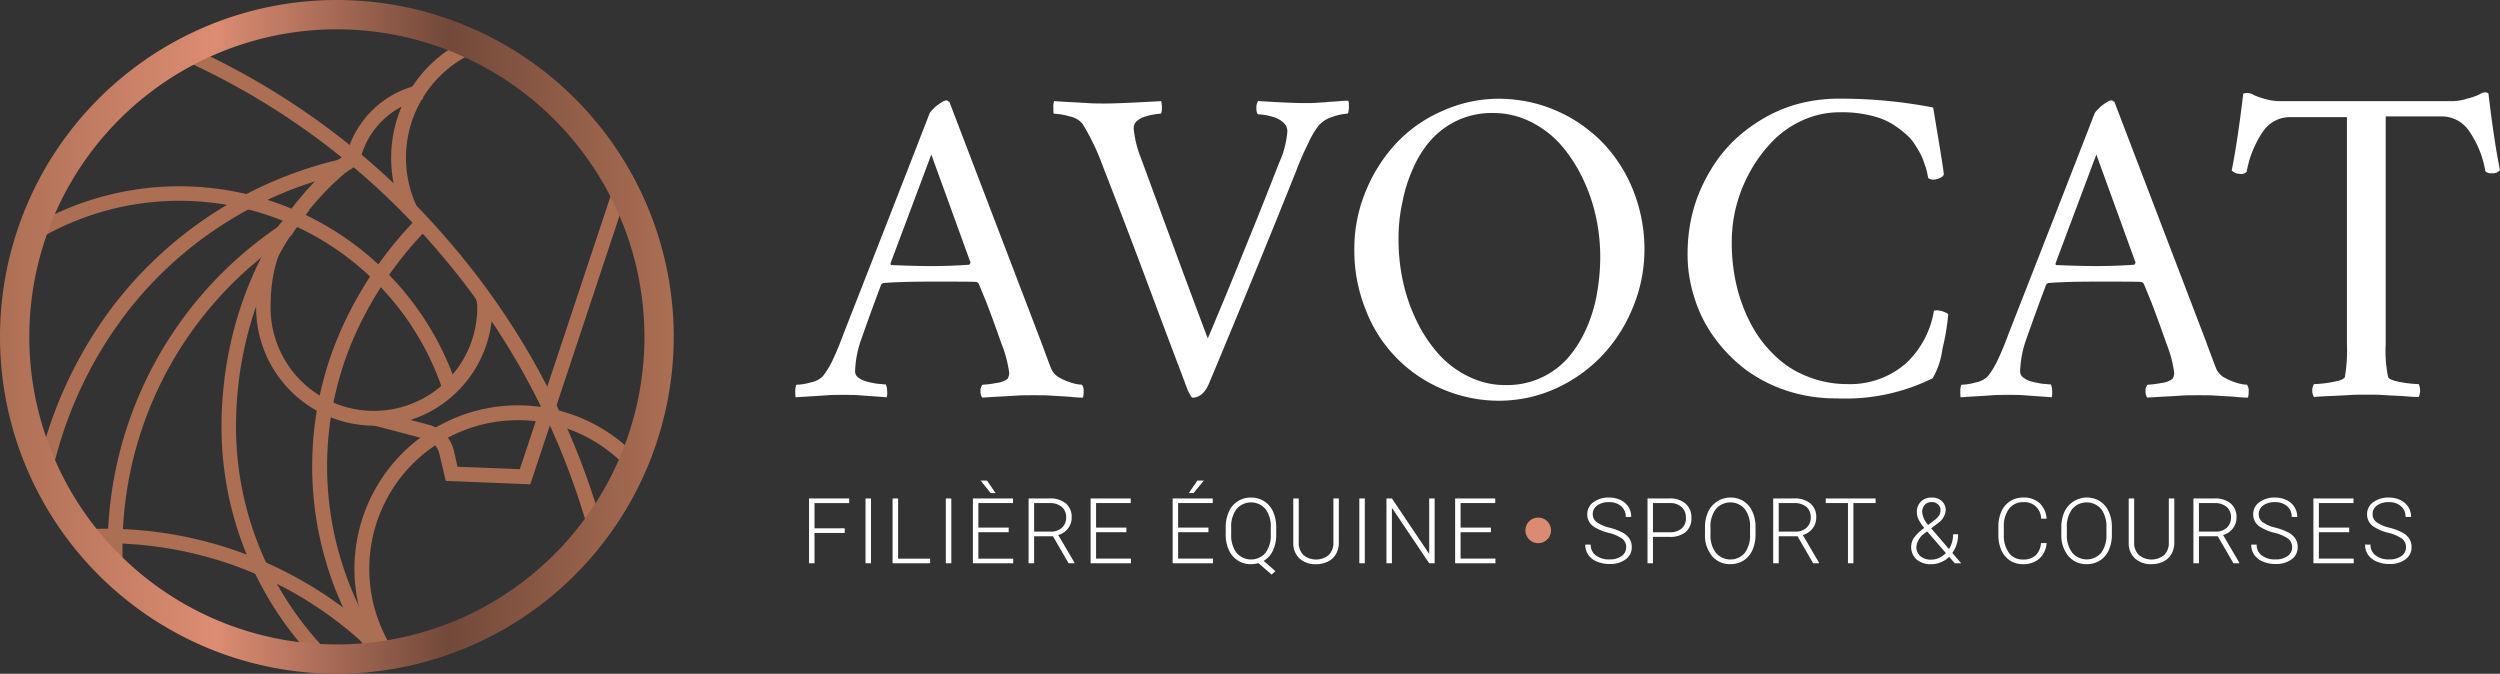 <svg xmlns="http://www.w3.org/2000/svg" xmlns:xlink="http://www.w3.org/1999/xlink" width="183.468" height="49.444" viewBox="0 0 183.468 49.444">
  <rect x="0" y="0" width="183.468" height="49.444" fill="#333333" stroke="none"/>
  <defs>
    <clipPath id="clip-path">
      <circle id="Ellipse_14" data-name="Ellipse 14" cx="23.635" cy="23.635" r="23.635"/>
    </clipPath>
    <linearGradient id="linear-gradient" y1="0.5" x2="1" y2="0.5" gradientUnits="objectBoundingBox">
      <stop offset="0" stop-color="#ac6f54"/>
      <stop offset="0.319" stop-color="#dc8c72"/>
      <stop offset="0.666" stop-color="#72493a"/>
      <stop offset="1" stop-color="#ac6f54"/>
    </linearGradient>
    <clipPath id="clip-path-13">
      <rect id="Rectangle_742" data-name="Rectangle 742" width="117.599" height="6.894" fill="#fff"/>
    </clipPath>
  </defs>
  <g id="Groupe_1120" data-name="Groupe 1120" transform="translate(-570 -56)">
    <g id="Groupe_1011" data-name="Groupe 1011" transform="translate(570 56)">
      <g id="Groupe_282" data-name="Groupe 282" transform="translate(1.087 1.29)">
        <g id="Groupe_270" data-name="Groupe 270" transform="translate(0 0)" clip-path="url(#clip-path)">
          <path id="Tracé_13" data-name="Tracé 13" d="M46.687,86.838H45.6a31.113,31.113,0,0,1,6.339-19.153A29.4,29.4,0,0,1,68.511,57l.249,1.041A28.142,28.142,0,0,0,52.822,68.32,30.1,30.1,0,0,0,46.687,86.838Z" transform="translate(-44.672 -46.586)" fill="#ac6f54"/>
        </g>
        <g id="Groupe_271" data-name="Groupe 271" transform="translate(0 0)" clip-path="url(#clip-path)">
          <path id="Tracé_14" data-name="Tracé 14" d="M100.125,127.047A28.515,28.515,0,0,1,84.278,74.819l.679-1.019.906.589-.792,1.2-.091.068A27.368,27.368,0,0,0,72.687,98.522a26.6,26.6,0,0,0,.566,5.524,27.5,27.5,0,0,0,26.873,21.892Z" transform="translate(-64.786 -59.583)" fill="#ac6f54"/>
        </g>
        <g id="Groupe_272" data-name="Groupe 272" transform="translate(0 0)" clip-path="url(#clip-path)">
          <path id="Tracé_15" data-name="Tracé 15" d="M133.245,99.748A24.763,24.763,0,0,1,108.5,75c0-7.765,3.169-15.055,8.444-19.515l.045-.045.838-.543.589.906-.815.543c-5.049,4.256-8.037,11.229-8.037,18.655a23.691,23.691,0,0,0,23.658,23.658v1.087Z" transform="translate(-93.332 -44.961)" fill="#ac6f54"/>
        </g>
        <g id="Groupe_273" data-name="Groupe 273" transform="translate(0 0)" clip-path="url(#clip-path)">
          <path id="Tracé_16" data-name="Tracé 16" d="M145.687,75.5a27.978,27.978,0,0,0-5.343,7.561,24.75,24.75,0,0,0,11.5,33.053l.475-.973a23.692,23.692,0,0,1-11-31.6,26.777,26.777,0,0,1,5.048-7.177Z" transform="translate(-116.052 -60.898)" fill="#ac6f54"/>
        </g>
        <g id="Groupe_274" data-name="Groupe 274" transform="translate(0 0)" clip-path="url(#clip-path)">
          <path id="Tracé_17" data-name="Tracé 17" d="M135.593,76.782a1.661,1.661,0,0,1,.34,1.064,7.584,7.584,0,1,1-15.168,0c0-1.834.317-4.324,1.834-5.8a6.168,6.168,0,0,0,.521-.679c.181-.249.43-.611.5-.679a.022.022,0,0,1-.023.023l-.7-.815a5.8,5.8,0,0,0-.634.815c-.158.2-.362.5-.407.566-1.766,1.743-2.151,4.528-2.151,6.565a8.671,8.671,0,0,0,17.342,0l-1.449-1.064" transform="translate(-101.996 -56.566)" fill="#ac6f54"/>
        </g>
        <g id="Groupe_275" data-name="Groupe 275" transform="translate(0 0)" clip-path="url(#clip-path)">
          <path id="Tracé_18" data-name="Tracé 18" d="M163.6,160.7a12,12,0,1,1,12-12A12.019,12.019,0,0,1,163.6,160.7Zm0-22.911A10.912,10.912,0,1,0,174.511,148.7,10.918,10.918,0,0,0,163.6,137.787Z" transform="translate(-126.674 -108.243)" fill="#ac6f54"/>
        </g>
        <g id="Groupe_276" data-name="Groupe 276" transform="translate(0 0)" clip-path="url(#clip-path)">
          <path id="Tracé_19" data-name="Tracé 19" d="M83.845,205.746H82.759a28.015,28.015,0,0,0-27.982-27.982,28.4,28.4,0,0,0-4.6.385L50,177.085a30.378,30.378,0,0,1,4.754-.385A29.087,29.087,0,0,1,83.845,205.746Z" transform="translate(-48.076 -139.187)" fill="#ac6f54"/>
        </g>
        <g id="Groupe_277" data-name="Groupe 277" transform="translate(0 0)" clip-path="url(#clip-path)">
          <path id="Tracé_20" data-name="Tracé 20" d="M68.878,59.473l-1.064-.091a53.464,53.464,0,0,0-12.429-39.3A53.506,53.506,0,0,0,18.8,1.064L18.891,0A54.572,54.572,0,0,1,56.2,19.379,54.574,54.574,0,0,1,68.878,59.473Z" transform="translate(-23.939 -2.49)" fill="#ac6f54"/>
        </g>
        <g id="Groupe_278" data-name="Groupe 278" transform="translate(0 0)" clip-path="url(#clip-path)">
          <path id="Tracé_21" data-name="Tracé 21" d="M1.087,87.162H0A21.471,21.471,0,0,1,41.814,80.3l-1.019.34a20.388,20.388,0,0,0-39.709,6.52Z" transform="translate(-9.395 -53.316)" fill="#ac6f54"/>
        </g>
        <g id="Groupe_279" data-name="Groupe 279" transform="translate(0 0)" clip-path="url(#clip-path)">
          <path id="Tracé_22" data-name="Tracé 22" d="M168.991,72.871l-6.2-.249-.475-1.992a1.452,1.452,0,0,0-1.041-1.087L157.4,68.524l.272-1.041,3.871,1.019a2.573,2.573,0,0,1,1.834,1.879l.272,1.2,4.573.181L176.553,46.7l1.019.34Z" transform="translate(-131.161 -38.618)" fill="#ac6f54"/>
        </g>
        <g id="Groupe_280" data-name="Groupe 280" transform="translate(0 0)" clip-path="url(#clip-path)">
          <path id="Tracé_23" data-name="Tracé 23" d="M149.841,38.292l-1.041-.226a7.113,7.113,0,0,1,5.456-5.365l.226,1.064A5.952,5.952,0,0,0,149.841,38.292Z" transform="translate(-124.508 -27.787)" fill="#ac6f54"/>
        </g>
        <g id="Groupe_281" data-name="Groupe 281" transform="translate(0 0)" clip-path="url(#clip-path)">
          <path id="Tracé_24" data-name="Tracé 24" d="M164.406,27.906a9.323,9.323,0,0,1-.906-4.075,9.531,9.531,0,1,1,19.062,0h-1.087A8.444,8.444,0,1,0,165.4,27.453Z" transform="translate(-135.88 -13.553)" fill="#ac6f54"/>
        </g>
      </g>
      <g id="Groupe_283" data-name="Groupe 283" transform="translate(0)">
        <path id="Tracé_25" data-name="Tracé 25" d="M61.422,54.744A24.722,24.722,0,1,1,86.144,30.022,24.754,24.754,0,0,1,61.422,54.744Zm0-47.293A22.571,22.571,0,1,0,83.993,30.022,22.589,22.589,0,0,0,61.422,7.451Z" transform="translate(-36.7 -5.3)" fill="url(#linear-gradient)"/>
      </g>
      <path id="Tracé_26" data-name="Tracé 26" d="M294.5,68.287a1.459,1.459,0,0,1,.075-.524,4.089,4.089,0,0,0,1.073-.175,1.638,1.638,0,0,0,.873-.449,6.156,6.156,0,0,0,.774-1.3c.225-.474.474-1.073.749-1.822q4.342-11.08,6.314-16.171a.983.983,0,0,1,.225-.275,2.154,2.154,0,0,1,.349-.324,3.258,3.258,0,0,1,.374-.25.6.6,0,0,1,.3-.1.13.13,0,0,1,.1.05.189.189,0,0,0,.1.05l6.688,17.494q.786,2.134.823,2.171a1.43,1.43,0,0,0,.649.624,4.648,4.648,0,0,0,.948.374,2.745,2.745,0,0,0,.624.1.771.771,0,0,1,.125.474,1.935,1.935,0,0,1-.05.474q-.412,0-1.123-.075-.711-.037-1.273-.075c-.374-.025-.774-.025-1.2-.025-.449,0-.873,0-1.248.025s-.823.05-1.3.075-.9.05-1.248.075a.72.72,0,0,1-.125-.474.6.6,0,0,1,.15-.474,6.3,6.3,0,0,0,1-.125,1.658,1.658,0,0,0,.824-.3.771.771,0,0,0,.125-.474,8.871,8.871,0,0,0-.549-2.071c-.374-1.073-.749-2.1-1.1-3.02l-.574-1.4c-.075-.1-.125-.15-.2-.15-.274-.025-1.348-.025-3.244-.025-1.373,0-2.546.025-3.544.1a.092.092,0,0,0-.075.025c-.025.025-.05.025-.075.05l-.025.025c-.624,1.647-1.1,2.995-1.472,4.043a7.679,7.679,0,0,0-.449,2.371.563.563,0,0,0,.2.4,1.608,1.608,0,0,0,.5.275,4.562,4.562,0,0,0,.624.15,2.782,2.782,0,0,0,.574.075,2.04,2.04,0,0,0,.349.025.959.959,0,0,1,.1.449,1.339,1.339,0,0,1-.025.5c-.3-.025-.649-.05-1.023-.075s-.724-.05-1.023-.075c-.324-.025-.7-.025-1.123-.025-.449,0-.824,0-1.173.025s-.724.05-1.148.075-.8.05-1.2.075A3.149,3.149,0,0,1,294.5,68.287Zm6.988-9.433c0,.075.025.125.05.125,1.148.05,2.121.075,2.97.075.824,0,1.747-.025,2.745-.1a.054.054,0,0,0,.05-.05c.025-.025.025-.05.05-.075v-.05l-2.87-7.911Z" transform="translate(-236.136 -39.528)" fill="#fff"/>
      <path id="Tracé_27" data-name="Tracé 27" d="M370.4,47.524a1.357,1.357,0,0,1,.05-.5c.349.025.774.05,1.248.075s.923.05,1.3.075.8.025,1.248.025c.524,0,1.872-.05,4.068-.175a2.271,2.271,0,0,1,.05.524c0,.275-.05.4-.125.4a3.725,3.725,0,0,0-.424.05,4.612,4.612,0,0,0-.649.15,1.65,1.65,0,0,0-.624.324.708.708,0,0,0-.25.549,7.785,7.785,0,0,0,.549,2.221c2.046,5.565,3.668,9.982,4.891,13.2q.112-.262.973-2.321c.574-1.373,1.273-3.095,2.121-5.191.849-2.071,1.547-3.868,2.146-5.39a6.871,6.871,0,0,0,.6-2.3.851.851,0,0,0-.275-.624,1.792,1.792,0,0,0-.674-.4,5.677,5.677,0,0,0-.7-.175,4.766,4.766,0,0,0-.5-.05c-.075-.05-.125-.175-.125-.449a.892.892,0,0,1,.125-.524c1.622.1,2.745.15,3.394.15.349,0,.674,0,.948-.025.3-.025.524-.025.724-.05.175-.025.424-.025.7-.05s.574-.05.849-.05a.716.716,0,0,1,.05.3v.25c-.025.275-.05.4-.125.4a3.937,3.937,0,0,0-1.048.225,2.217,2.217,0,0,0-1.048.649,6.277,6.277,0,0,0-.774,1.323,20.157,20.157,0,0,0-.873,2q-2.77,6.925-6.364,15.523c-.3.749-.724,1.123-1.248,1.123-.025,0-.05-.025-.075-.05a.548.548,0,0,1-.075-.125.545.545,0,0,0-.075-.125l-.075-.15c-.025-.05-.05-.075-.05-.1-.424-1.148-1.348-3.544-2.72-7.237-1.373-3.669-2.546-6.738-3.494-9.159a17.037,17.037,0,0,0-1.5-3.144,1.617,1.617,0,0,0-.948-.549,4.809,4.809,0,0,0-1.148-.2C370.4,47.948,370.4,47.8,370.4,47.524Z" transform="translate(-293.095 -39.603)" fill="#fff"/>
      <path id="Tracé_28" data-name="Tracé 28" d="M458.9,57.455a10.976,10.976,0,0,1,.848-4.292,11.512,11.512,0,0,1,2.271-3.544,10.2,10.2,0,0,1,3.394-2.346,10.049,10.049,0,0,1,4.093-.873,10.848,10.848,0,0,1,2.4.275,10.482,10.482,0,0,1,2.246.8,10.118,10.118,0,0,1,1.971,1.248,9.637,9.637,0,0,1,1.672,1.672,10.8,10.8,0,0,1,1.273,2.046,11.692,11.692,0,0,1,1.123,5.016,11.121,11.121,0,0,1-.873,4.317,11.28,11.28,0,0,1-2.3,3.544,10.931,10.931,0,0,1-3.394,2.371,10.137,10.137,0,0,1-4.093.873,10.517,10.517,0,0,1-4.093-.824,10.295,10.295,0,0,1-5.69-5.815A11.664,11.664,0,0,1,458.9,57.455Zm3.244-.724a14.259,14.259,0,0,0,.324,3.07,12.811,12.811,0,0,0,1,2.895,10.448,10.448,0,0,0,1.6,2.421,7.042,7.042,0,0,0,2.221,1.672,6.068,6.068,0,0,0,2.745.624,5.951,5.951,0,0,0,4.567-2.021,8.7,8.7,0,0,0,1.323-2.121,10.93,10.93,0,0,0,.774-2.521,15.871,15.871,0,0,0,.249-2.67,13.869,13.869,0,0,0-.324-3.045,12.606,12.606,0,0,0-1-2.87,11,11,0,0,0-1.6-2.421,7.336,7.336,0,0,0-2.221-1.672,6.068,6.068,0,0,0-2.745-.624,5.9,5.9,0,0,0-2.6.549,6.018,6.018,0,0,0-1.947,1.447,7.843,7.843,0,0,0-1.323,2.121,11.108,11.108,0,0,0-.774,2.5A11.975,11.975,0,0,0,462.144,56.732Z" transform="translate(-359.509 -39.153)" fill="#fff"/>
      <path id="Tracé_29" data-name="Tracé 29" d="M556.9,57.705a12.241,12.241,0,0,1,.274-2.546,11.047,11.047,0,0,1,.8-2.371,12.569,12.569,0,0,1,1.248-2.1,10.349,10.349,0,0,1,1.7-1.772,12.061,12.061,0,0,1,2.046-1.348,10.311,10.311,0,0,1,2.371-.873,11.459,11.459,0,0,1,2.645-.3,35.436,35.436,0,0,1,6.938.649c.5,3.02.774,4.642.774,4.866a.183.183,0,0,1-.05.15.446.446,0,0,1-.175.125.746.746,0,0,1-.25.1,1.1,1.1,0,0,1-.25.05.633.633,0,0,1-.4-.1c-.05-.175-.075-.324-.1-.449a3.3,3.3,0,0,0-.175-.574,4.524,4.524,0,0,0-.275-.7c-.1-.2-.25-.449-.424-.724a3.422,3.422,0,0,0-.6-.724,8.658,8.658,0,0,0-.823-.649,5.234,5.234,0,0,0-1.048-.549,7.5,7.5,0,0,0-1.348-.349,8.819,8.819,0,0,0-1.647-.125,6.594,6.594,0,0,0-2.7.549,7.254,7.254,0,0,0-2.221,1.5,10.361,10.361,0,0,0-1.647,2.171,10.749,10.749,0,0,0-1.073,2.6,10.489,10.489,0,0,0-.349,2.745A13.714,13.714,0,0,0,560.469,60a11.871,11.871,0,0,0,1.023,2.82,8.834,8.834,0,0,0,1.7,2.321,7.074,7.074,0,0,0,2.4,1.6,7.829,7.829,0,0,0,3.07.6,6.217,6.217,0,0,0,4.317-1.572,6.776,6.776,0,0,0,2-3.818c.05,0,.125-.025.175-.025a1.636,1.636,0,0,1,.873.275,15.825,15.825,0,0,1-.424,2.545,5.618,5.618,0,0,1-.724,2.171,14.465,14.465,0,0,1-7.038,1.472,11.555,11.555,0,0,1-3.619-.549,10.928,10.928,0,0,1-3.045-1.547,11.367,11.367,0,0,1-2.3-2.346A9.88,9.88,0,0,1,557.4,61,10.228,10.228,0,0,1,556.9,57.705Z" transform="translate(-433.052 -39.153)" fill="#fff"/>
      <path id="Tracé_30" data-name="Tracé 30" d="M637.1,68.287a1.458,1.458,0,0,1,.075-.524,4.088,4.088,0,0,0,1.073-.175,1.639,1.639,0,0,0,.873-.449,6.154,6.154,0,0,0,.774-1.3c.225-.474.474-1.073.749-1.822q4.342-11.08,6.314-16.171a.981.981,0,0,1,.225-.275,2.165,2.165,0,0,1,.349-.324,3.252,3.252,0,0,1,.374-.25.6.6,0,0,1,.3-.1.13.13,0,0,1,.1.05.189.189,0,0,0,.1.05l6.688,17.494q.786,2.134.823,2.171a1.431,1.431,0,0,0,.649.624,4.648,4.648,0,0,0,.948.374,2.747,2.747,0,0,0,.624.1.771.771,0,0,1,.125.474,1.931,1.931,0,0,1-.05.474q-.412,0-1.123-.075-.711-.037-1.273-.075c-.374-.025-.774-.025-1.2-.025-.449,0-.873,0-1.248.025s-.824.05-1.3.075-.9.05-1.248.075a.721.721,0,0,1-.125-.474.6.6,0,0,1,.15-.474,6.3,6.3,0,0,0,1-.125,1.658,1.658,0,0,0,.823-.3.772.772,0,0,0,.125-.474,8.876,8.876,0,0,0-.549-2.071c-.374-1.073-.749-2.1-1.1-3.02l-.574-1.4c-.075-.1-.125-.15-.2-.15-.275-.025-1.348-.025-3.244-.025-1.373,0-2.546.025-3.544.1a.092.092,0,0,0-.075.025c-.025.025-.05.025-.075.05l-.025.025c-.624,1.647-1.1,2.995-1.472,4.043a7.676,7.676,0,0,0-.449,2.371.563.563,0,0,0,.2.4,1.607,1.607,0,0,0,.5.275,4.56,4.56,0,0,0,.624.15,2.781,2.781,0,0,0,.574.075,2.041,2.041,0,0,0,.349.025.961.961,0,0,1,.1.449,1.341,1.341,0,0,1-.025.5c-.3-.025-.649-.05-1.023-.075s-.724-.05-1.023-.075c-.325-.025-.7-.025-1.123-.025-.449,0-.824,0-1.173.025s-.724.05-1.148.075-.8.05-1.2.075A3.138,3.138,0,0,1,637.1,68.287Zm6.988-9.433c0,.075.025.125.05.125,1.148.05,2.121.075,2.97.075.823,0,1.747-.025,2.745-.1a.054.054,0,0,0,.05-.05c.025-.025.025-.05.05-.075v-.05l-2.87-7.911Z" transform="translate(-493.238 -39.528)" fill="#fff"/>
      <path id="Tracé_31" data-name="Tracé 31" d="M716.9,50.24c.3-1.472.574-3.344.849-5.64a.9.9,0,0,1,.773.1,4.94,4.94,0,0,0,.874.3,3.852,3.852,0,0,0,.948.15h12.8a3.631,3.631,0,0,0,1-.175,4.5,4.5,0,0,0,.948-.324.929.929,0,0,1,.374-.15h.025a.558.558,0,0,1,.25.075c.274,2.3.549,4.168.848,5.64a.727.727,0,0,1-.624.225.538.538,0,0,1-.449-.15,7.3,7.3,0,0,0-1.173-2.92,2.423,2.423,0,0,0-1.972-1.1h-4.168v16.7a9.5,9.5,0,0,0,.175,2.421q.075.225.9.374a8.389,8.389,0,0,0,1.348.15,1.177,1.177,0,0,1,0,.948c-.225,0-.649-.025-1.223-.075-.574-.025-1.048-.05-1.448-.075s-.774-.025-1.173-.025c-.374,0-.774,0-1.173.025s-.9.05-1.472.075q-.9.037-1.2.075a.963.963,0,0,1,0-.948,8.392,8.392,0,0,0,1.348-.15c.574-.1.873-.225.923-.374a11.715,11.715,0,0,0,.15-2.421V46.322h-4.218a2.39,2.39,0,0,0-1.971,1.1A7.517,7.517,0,0,0,718,50.34a.538.538,0,0,1-.449.15A.924.924,0,0,1,716.9,50.24Z" transform="translate(-553.123 -37.727)" fill="#fff"/>
    </g>
    <g id="Groupe_1118" data-name="Groupe 1118" transform="translate(629.373 91.271)">
      <path id="Tracé_418" data-name="Tracé 418" d="M0,1.674V6.43H.4V4.205H2.62V3.866H.4V2.014H2.946v-.34Z" transform="translate(0 -0.365)" fill="#fff"/>
      <rect id="Rectangle_739" data-name="Rectangle 739" width="0.401" height="4.756" transform="translate(4.145 1.31)" fill="#fff"/>
      <path id="Tracé_419" data-name="Tracé 419" d="M8.244,6.09h2.348v.34H7.838V1.673h.405Z" transform="translate(-1.707 -0.364)" fill="#fff"/>
      <rect id="Rectangle_740" data-name="Rectangle 740" width="0.402" height="4.756" transform="translate(10.038 1.31)" fill="#fff"/>
      <path id="Tracé_420" data-name="Tracé 420" d="M15.373,1.309V6.065h2.958V5.726H15.774V3.785H18V3.446H15.774V1.65h2.541v-.34ZM15.941,0l.738.914.357,0L16.411,0Z" transform="translate(-3.348)" fill="#fff"/>
      <g id="Groupe_1117" data-name="Groupe 1117" transform="translate(0 0)">
        <g id="Groupe_1116" data-name="Groupe 1116" clip-path="url(#clip-path-13)">
          <path id="Tracé_421" data-name="Tracé 421" d="M22.387,4.448H21.005V6.43H20.6V1.674h1.546a1.766,1.766,0,0,1,1.189.368,1.291,1.291,0,0,1,.427,1.032,1.287,1.287,0,0,1-.268.8,1.363,1.363,0,0,1-.719.483l1.189,2.025V6.43h-.428Zm-1.382-.34h1.231a1.141,1.141,0,0,0,.813-.288.976.976,0,0,0,.307-.745.982.982,0,0,0-.32-.782,1.324,1.324,0,0,0-.9-.278H21.005Z" transform="translate(-4.487 -0.365)" fill="#fff"/>
          <path id="Tracé_422" data-name="Tracé 422" d="M29.044,4.15H26.819v1.94h2.558v.34H26.418V1.674h2.943v.34H26.819v1.8h2.225Z" transform="translate(-5.754 -0.365)" fill="#fff"/>
          <path id="Tracé_423" data-name="Tracé 423" d="M36.741,3.785H34.516v1.94h2.557v.34H34.115V1.309h2.943v.339H34.516v1.8h2.225ZM35.927,0H36.4l-.754.914-.343,0Z" transform="translate(-7.43 0)" fill="#fff"/>
          <path id="Tracé_424" data-name="Tracé 424" d="M42.8,4.292a2.738,2.738,0,0,1-.24,1.184,1.7,1.7,0,0,1-.684.762l.865.755-.278.249-.97-.84a1.977,1.977,0,0,1-.545.076,1.73,1.73,0,0,1-1.62-1.027,2.667,2.667,0,0,1-.235-1.136V3.783a2.733,2.733,0,0,1,.231-1.151,1.712,1.712,0,0,1,1.618-1.04,1.783,1.783,0,0,1,.976.268,1.752,1.752,0,0,1,.652.767A2.734,2.734,0,0,1,42.8,3.78Zm-.4-.516a2.1,2.1,0,0,0-.389-1.345,1.4,1.4,0,0,0-2.121,0A2.12,2.12,0,0,0,39.494,3.8v.5a2.107,2.107,0,0,0,.39,1.341,1.4,1.4,0,0,0,2.128.009A2.136,2.136,0,0,0,42.4,4.282Z" transform="translate(-8.514 -0.347)" fill="#fff"/>
          <path id="Tracé_425" data-name="Tracé 425" d="M48.775,1.674V4.921a1.647,1.647,0,0,1-.212.836,1.388,1.388,0,0,1-.589.547A1.928,1.928,0,0,1,47.1,6.5a1.727,1.727,0,0,1-1.2-.41,1.506,1.506,0,0,1-.469-1.136V1.674h.4V4.891a1.239,1.239,0,0,0,.343.933,1.47,1.47,0,0,0,1.86,0,1.238,1.238,0,0,0,.341-.928V1.674Z" transform="translate(-9.894 -0.365)" fill="#fff"/>
          <rect id="Rectangle_741" data-name="Rectangle 741" width="0.402" height="4.756" transform="translate(40.384 1.309)" fill="#fff"/>
          <path id="Tracé_426" data-name="Tracé 426" d="M57.709,6.43h-.4L54.573,2.36V6.43h-.4V1.674h.4L57.31,5.747V1.674h.4Z" transform="translate(-11.798 -0.365)" fill="#fff"/>
          <path id="Tracé_427" data-name="Tracé 427" d="M63.242,4.15H61.017v1.94h2.558v.34H60.617V1.674h2.942v.34H61.017v1.8h2.225Z" transform="translate(-13.202 -0.365)" fill="#fff"/>
          <path id="Tracé_428" data-name="Tracé 428" d="M75.827,5.242a.771.771,0,0,0-.277-.626,2.931,2.931,0,0,0-1.016-.437,3.578,3.578,0,0,1-1.078-.452,1.068,1.068,0,0,1-.483-.908,1.062,1.062,0,0,1,.449-.886,1.845,1.845,0,0,1,1.148-.342,1.92,1.92,0,0,1,.848.182,1.4,1.4,0,0,1,.58.51,1.34,1.34,0,0,1,.2.728h-.4a1,1,0,0,0-.333-.784,1.3,1.3,0,0,0-.895-.3,1.41,1.41,0,0,0-.869.244.761.761,0,0,0-.324.636.72.72,0,0,0,.291.592,2.683,2.683,0,0,0,.932.4,4.337,4.337,0,0,1,.97.363,1.386,1.386,0,0,1,.5.449,1.123,1.123,0,0,1,.167.617,1.077,1.077,0,0,1-.45.9,1.913,1.913,0,0,1-1.183.339,2.321,2.321,0,0,1-.923-.18,1.405,1.405,0,0,1-.637-.5,1.293,1.293,0,0,1-.217-.742h.4a.947.947,0,0,0,.375.793,1.586,1.586,0,0,0,1,.292,1.48,1.48,0,0,0,.891-.246.765.765,0,0,0,.336-.65" transform="translate(-15.861 -0.347)" fill="#fff"/>
          <path id="Tracé_429" data-name="Tracé 429" d="M79.067,4.493V6.43h-.4V1.674h1.621a1.714,1.714,0,0,1,1.171.379,1.32,1.32,0,0,1,.429,1.042,1.3,1.3,0,0,1-.414,1.035,1.756,1.756,0,0,1-1.2.364Zm0-.339h1.219a1.287,1.287,0,0,0,.891-.278.994.994,0,0,0,.307-.776,1.037,1.037,0,0,0-.306-.787,1.224,1.224,0,0,0-.867-.3H79.067Z" transform="translate(-17.133 -0.365)" fill="#fff"/>
          <path id="Tracé_430" data-name="Tracé 430" d="M87.768,4.292a2.752,2.752,0,0,1-.227,1.153,1.73,1.73,0,0,1-.648.764,1.771,1.771,0,0,1-.974.268,1.687,1.687,0,0,1-1.345-.6,2.377,2.377,0,0,1-.514-1.608v-.49a2.733,2.733,0,0,1,.231-1.151,1.82,1.82,0,0,1,2.59-.776,1.734,1.734,0,0,1,.648.748,2.689,2.689,0,0,1,.239,1.121Zm-.4-.516a2.1,2.1,0,0,0-.388-1.345,1.4,1.4,0,0,0-2.122,0A2.12,2.12,0,0,0,84.462,3.8v.5a2.1,2.1,0,0,0,.392,1.341,1.4,1.4,0,0,0,2.13.007,2.156,2.156,0,0,0,.382-1.36Z" transform="translate(-18.308 -0.347)" fill="#fff"/>
          <path id="Tracé_431" data-name="Tracé 431" d="M92.245,4.448H90.863V6.43h-.405V1.674H92a1.766,1.766,0,0,1,1.189.368,1.288,1.288,0,0,1,.427,1.032,1.291,1.291,0,0,1-.267.8,1.369,1.369,0,0,1-.719.483l1.188,2.025V6.43h-.428Zm-1.382-.34h1.231a1.141,1.141,0,0,0,.813-.288.976.976,0,0,0,.307-.745.982.982,0,0,0-.32-.782,1.324,1.324,0,0,0-.9-.278H90.863Z" transform="translate(-19.701 -0.365)" fill="#fff"/>
          <path id="Tracé_432" data-name="Tracé 432" d="M99.049,2.014h-1.63V6.43h-.4V2.014H95.39v-.34h3.658Z" transform="translate(-20.776 -0.365)" fill="#fff"/>
          <path id="Tracé_433" data-name="Tracé 433" d="M104.362,3.818a3.09,3.09,0,0,1-.413-.612,1.237,1.237,0,0,1-.129-.533,1.054,1.054,0,0,1,.3-.791,1.092,1.092,0,0,1,.8-.29,1.033,1.033,0,0,1,.735.263.874.874,0,0,1,.281.667,1.249,1.249,0,0,1-.542.925l-.523.405,1.306,1.522a2.025,2.025,0,0,0,.3-1.088h.363a2.214,2.214,0,0,1-.419,1.369l.651.758h-.47l-.411-.477a1.892,1.892,0,0,1-.6.4,1.8,1.8,0,0,1-.714.145,1.584,1.584,0,0,1-1.078-.348,1.229,1.229,0,0,1-.194-1.585,3.089,3.089,0,0,1,.717-.694Zm.51,2.329a1.39,1.39,0,0,0,.576-.126,1.625,1.625,0,0,0,.5-.357l-1.33-1.542-.045-.049-.15.114a1.408,1.408,0,0,0-.641,1.013.876.876,0,0,0,.294.688,1.158,1.158,0,0,0,.794.26m-.659-3.489a1.6,1.6,0,0,0,.44.94l.428-.326a1.54,1.54,0,0,0,.343-.33.687.687,0,0,0,.134-.422.57.57,0,0,0-.177-.426.647.647,0,0,0-.469-.171.658.658,0,0,0-.51.2.751.751,0,0,0-.189.53" transform="translate(-22.519 -0.347)" fill="#fff"/>
          <path id="Tracé_434" data-name="Tracé 434" d="M115.125,4.928a1.7,1.7,0,0,1-.537,1.15,1.774,1.774,0,0,1-1.212.4,1.681,1.681,0,0,1-.936-.264,1.73,1.73,0,0,1-.629-.749,2.676,2.676,0,0,1-.225-1.109V3.736a2.689,2.689,0,0,1,.222-1.124,1.719,1.719,0,0,1,.638-.756,1.75,1.75,0,0,1,.959-.266A1.7,1.7,0,0,1,114.611,2a1.721,1.721,0,0,1,.514,1.14h-.405A1.21,1.21,0,0,0,113.4,1.929a1.25,1.25,0,0,0-1.031.484,2.1,2.1,0,0,0-.383,1.337v.582a2.112,2.112,0,0,0,.374,1.314,1.206,1.206,0,0,0,1.011.49,1.337,1.337,0,0,0,.95-.3,1.444,1.444,0,0,0,.394-.906Z" transform="translate(-24.303 -0.347)" fill="#fff"/>
          <path id="Tracé_435" data-name="Tracé 435" d="M121.2,4.292a2.752,2.752,0,0,1-.227,1.153,1.73,1.73,0,0,1-.648.764,1.771,1.771,0,0,1-.974.268,1.686,1.686,0,0,1-1.345-.6,2.377,2.377,0,0,1-.514-1.608v-.49a2.733,2.733,0,0,1,.231-1.151,1.82,1.82,0,0,1,2.59-.776,1.734,1.734,0,0,1,.648.748,2.689,2.689,0,0,1,.239,1.121Zm-.4-.516a2.1,2.1,0,0,0-.388-1.345,1.4,1.4,0,0,0-2.122,0,2.12,2.12,0,0,0-.393,1.363v.5a2.1,2.1,0,0,0,.392,1.341,1.4,1.4,0,0,0,2.13.007,2.156,2.156,0,0,0,.382-1.36Z" transform="translate(-25.589 -0.347)" fill="#fff"/>
          <path id="Tracé_436" data-name="Tracé 436" d="M127.157,1.674V4.921a1.655,1.655,0,0,1-.212.836,1.394,1.394,0,0,1-.59.547,1.923,1.923,0,0,1-.874.192,1.725,1.725,0,0,1-1.2-.41,1.5,1.5,0,0,1-.469-1.136V1.674h.4V4.891a1.236,1.236,0,0,0,.343.933,1.47,1.47,0,0,0,1.86,0,1.238,1.238,0,0,0,.341-.928V1.674Z" transform="translate(-26.965 -0.365)" fill="#fff"/>
          <path id="Tracé_437" data-name="Tracé 437" d="M131.671,4.448h-1.382V6.43h-.405V1.674h1.545a1.769,1.769,0,0,1,1.19.368,1.291,1.291,0,0,1,.427,1.032,1.287,1.287,0,0,1-.268.8,1.366,1.366,0,0,1-.719.483l1.189,2.025V6.43h-.428Zm-1.382-.34h1.231a1.141,1.141,0,0,0,.814-.288.976.976,0,0,0,.307-.745.982.982,0,0,0-.32-.782,1.326,1.326,0,0,0-.9-.278h-1.133Z" transform="translate(-28.288 -0.365)" fill="#fff"/>
          <path id="Tracé_438" data-name="Tracé 438" d="M138.306,5.242a.769.769,0,0,0-.278-.626,2.925,2.925,0,0,0-1.015-.437,3.569,3.569,0,0,1-1.078-.452,1.068,1.068,0,0,1-.483-.908,1.062,1.062,0,0,1,.449-.886,1.845,1.845,0,0,1,1.148-.342,1.914,1.914,0,0,1,.847.182,1.387,1.387,0,0,1,.58.51,1.334,1.334,0,0,1,.206.728h-.405a1,1,0,0,0-.333-.784,1.3,1.3,0,0,0-.894-.3,1.412,1.412,0,0,0-.87.244.761.761,0,0,0-.323.636.721.721,0,0,0,.29.592,2.683,2.683,0,0,0,.932.4,4.322,4.322,0,0,1,.97.363,1.382,1.382,0,0,1,.5.449,1.129,1.129,0,0,1,.167.617,1.077,1.077,0,0,1-.45.9,1.911,1.911,0,0,1-1.183.339,2.321,2.321,0,0,1-.923-.18,1.414,1.414,0,0,1-.637-.5,1.3,1.3,0,0,1-.217-.742h.4a.948.948,0,0,0,.375.793,1.584,1.584,0,0,0,1,.292,1.477,1.477,0,0,0,.891-.246.765.765,0,0,0,.337-.65" transform="translate(-29.468 -0.347)" fill="#fff"/>
          <path id="Tracé_439" data-name="Tracé 439" d="M143.769,4.15h-2.225v1.94H144.1v.34h-2.958V1.674h2.942v.34h-2.541v1.8h2.225Z" transform="translate(-30.741 -0.365)" fill="#fff"/>
          <path id="Tracé_440" data-name="Tracé 440" d="M148.988,5.242a.769.769,0,0,0-.278-.626,2.925,2.925,0,0,0-1.015-.437,3.569,3.569,0,0,1-1.078-.452,1.068,1.068,0,0,1-.483-.908,1.062,1.062,0,0,1,.449-.886,1.845,1.845,0,0,1,1.148-.342,1.914,1.914,0,0,1,.847.182,1.387,1.387,0,0,1,.58.51,1.334,1.334,0,0,1,.206.728h-.405a1,1,0,0,0-.333-.784,1.3,1.3,0,0,0-.894-.3,1.412,1.412,0,0,0-.87.244.761.761,0,0,0-.323.636.721.721,0,0,0,.29.592,2.683,2.683,0,0,0,.932.4,4.322,4.322,0,0,1,.97.363,1.382,1.382,0,0,1,.5.449,1.129,1.129,0,0,1,.167.617,1.077,1.077,0,0,1-.45.9,1.911,1.911,0,0,1-1.183.339,2.321,2.321,0,0,1-.923-.18,1.414,1.414,0,0,1-.637-.5,1.3,1.3,0,0,1-.217-.742h.4a.947.947,0,0,0,.375.793,1.584,1.584,0,0,0,1,.292,1.477,1.477,0,0,0,.891-.246.765.765,0,0,0,.337-.65" transform="translate(-31.794 -0.347)" fill="#fff"/>
          <path id="Tracé_441" data-name="Tracé 441" d="M68.151,3.467a.939.939,0,1,1-.939.939.938.938,0,0,1,.939-.939" transform="translate(-14.638 -0.755)" fill="#da8b71"/>
        </g>
      </g>
    </g>
  </g>
</svg>
